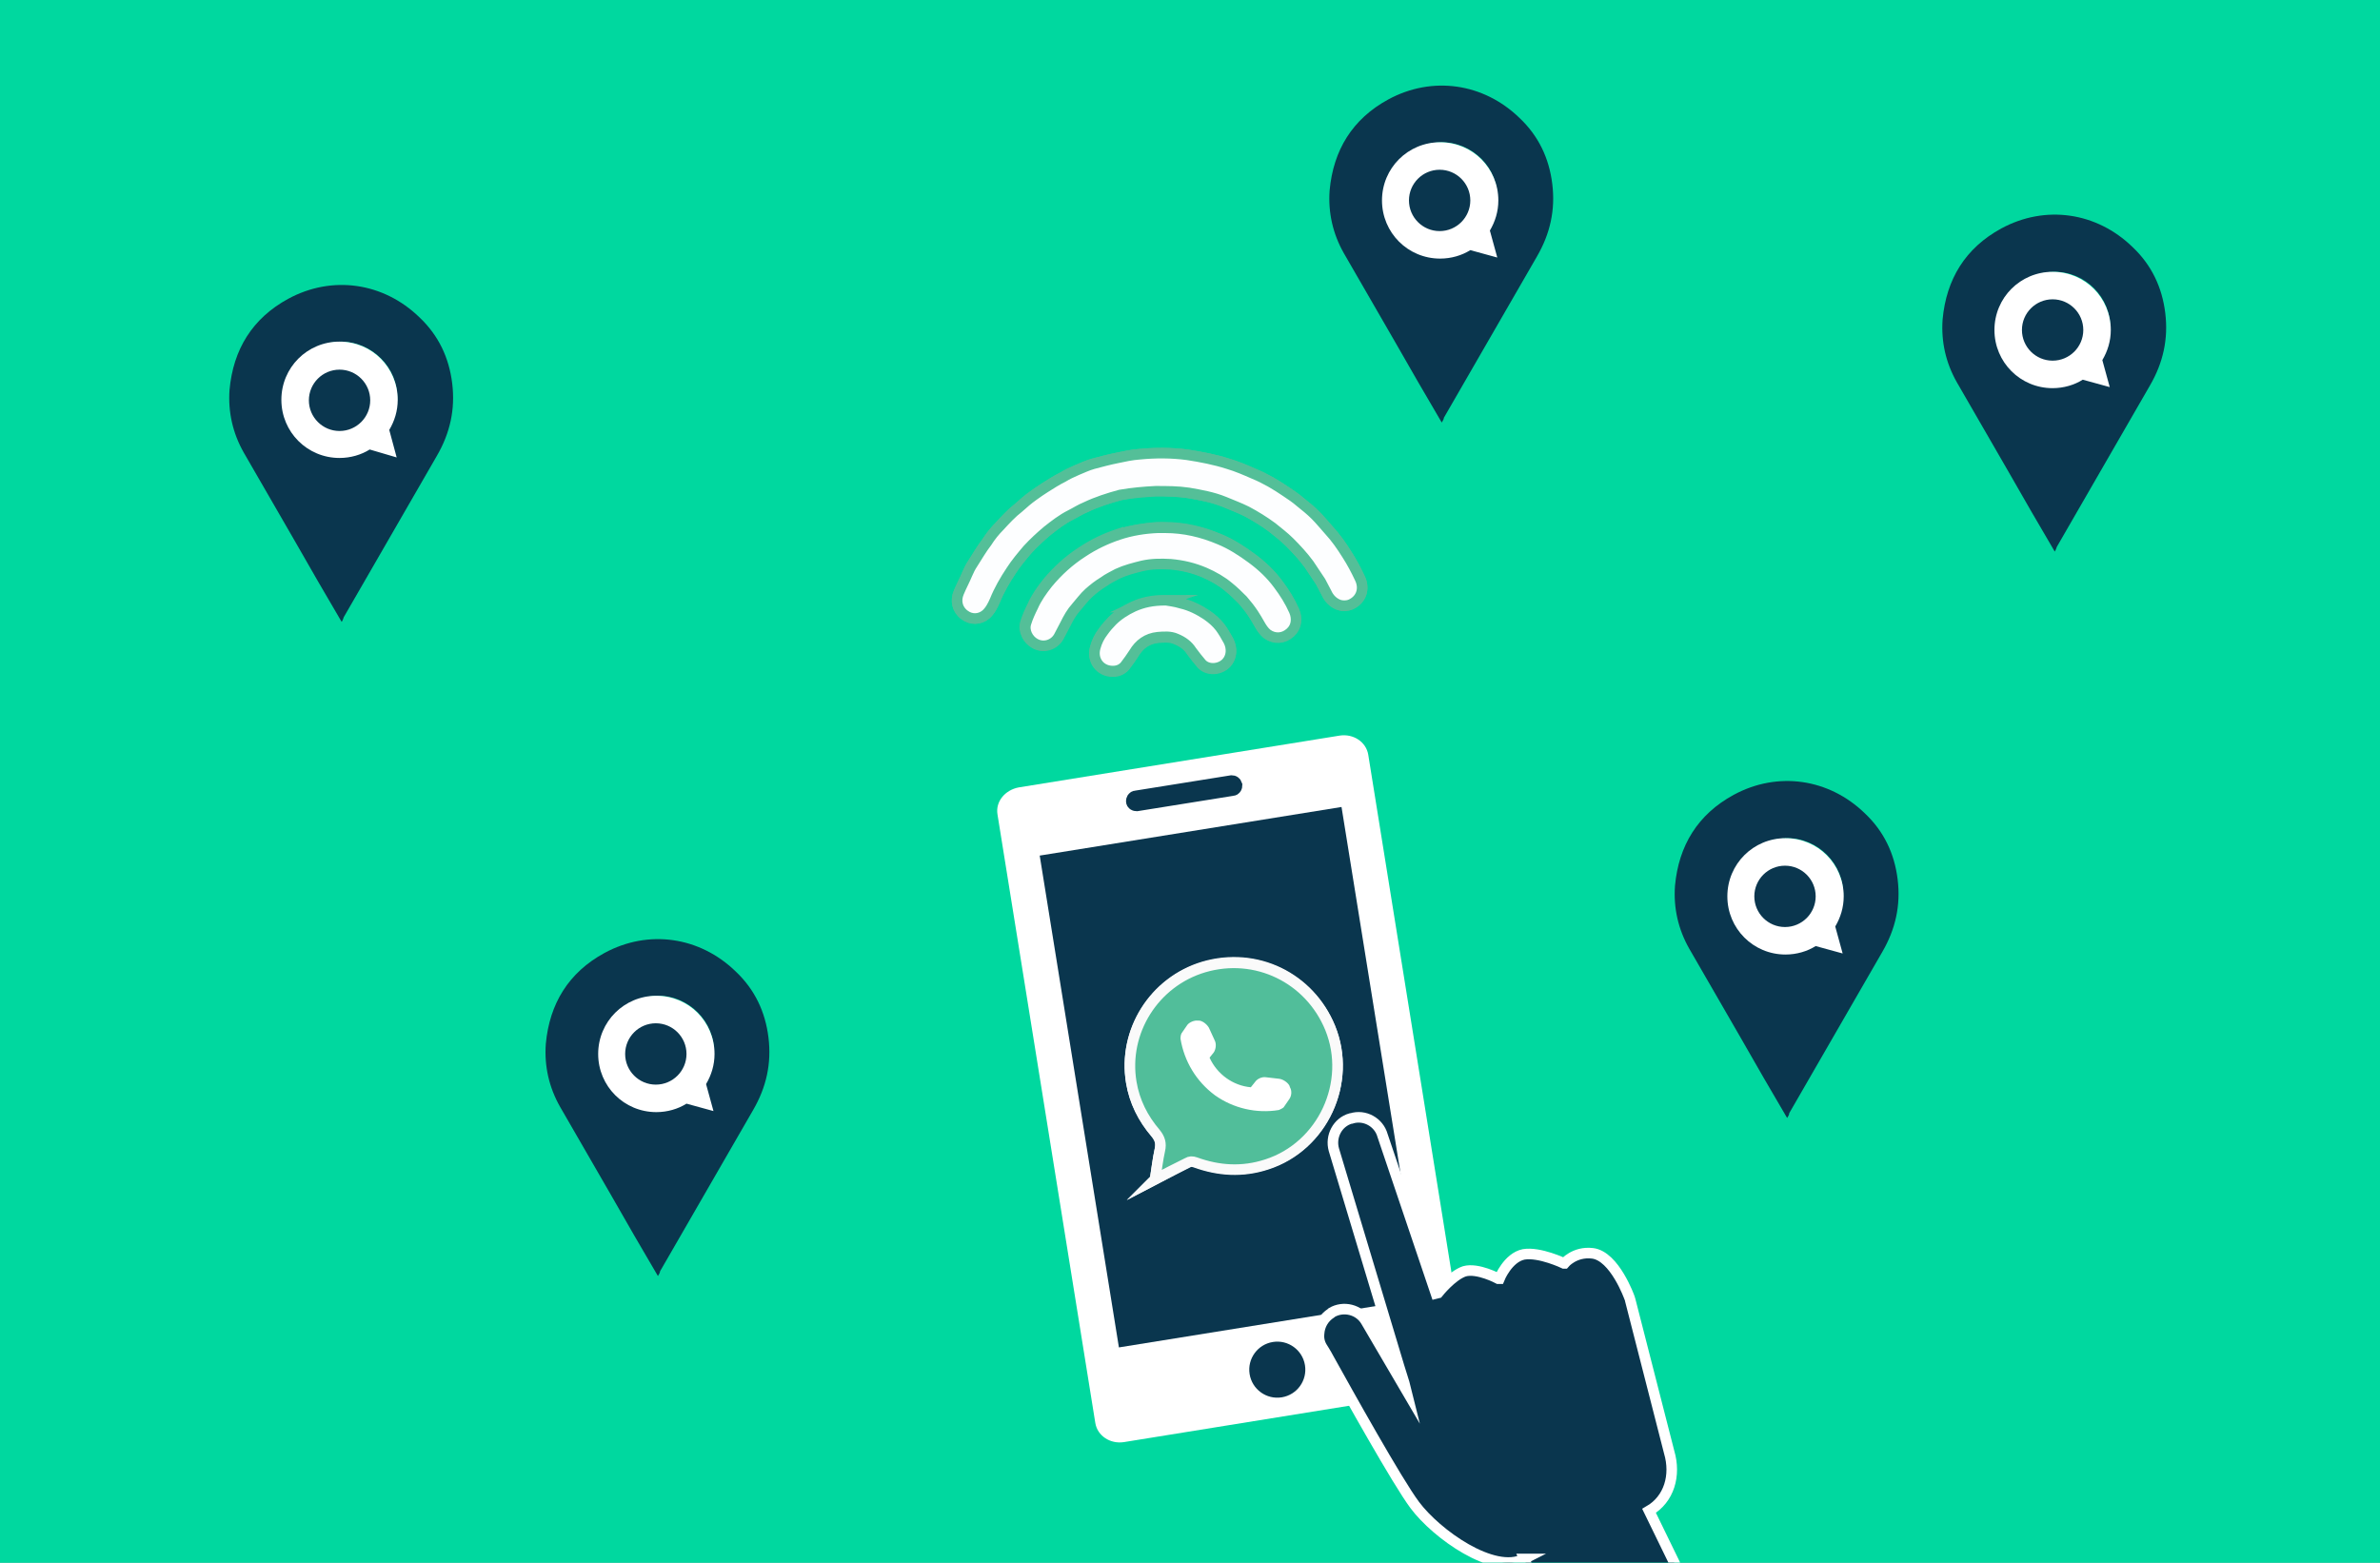 <svg xmlns="http://www.w3.org/2000/svg" viewBox="0 0 450 295.477" id="svg2">
  <rect x="0" y="0" width="450" height="295.477" fill="#808080" stroke="none"/>
  <g id="layer1" transform="translate(1178.57 -140.89)">
    <path class="st1" d="M-1178.57 141.39h450v299.8h-450z" id="path4191" fill="#00d89f"/>
    <path class="st1" d="M-1178.57 140.89h450v299.8h-450z" id="path4193" fill="#00d89f"/>
    <path class="st8" d="M-953.87 234.09c2.3.4 4.6.8 6.8 1.7 1.4.6 2.8 1.1 4.2 1.8 1.7.9 3.3 1.9 4.8 3 1.1.9 2.3 1.8 3.3 2.8 1.3 1.3 2.6 2.7 3.7 4.2.7 1.1 1.5 2.2 2.2 3.3.4.7.7 1.4 1.1 2.1.5 1.1 1.3 1.9 2.4 2.3.7.2 1.5.2 2.2-.1 2-.9 2.7-3 1.7-5-.7-1.5-1.5-3-2.4-4.4-1-1.6-2.1-3.2-3.4-4.6-.9-1-1.7-2-2.6-2.9-.9-.9-1.9-1.7-2.9-2.5-.8-.7-1.7-1.3-2.6-1.9-1.9-1.3-3.9-2.5-6.1-3.4-1.6-.7-3.2-1.4-4.9-1.9-2.5-.8-5.1-1.3-7.7-1.7-3-.4-6.1-.4-9.1-.1-1.4.1-2.8.4-4.2.7-1.5.3-3 .7-4.5 1.1-1.1.3-2.1.8-3.1 1.2-.9.4-1.8.8-2.6 1.3-1.2.6-2.3 1.3-3.4 2-.8.5-1.5 1-2.2 1.5-1 .7-1.9 1.5-2.8 2.3-1.3 1-2.5 2.3-3.6 3.5-.9.9-1.7 1.9-2.4 3-1 1.3-1.8 2.7-2.7 4.1-.4.6-.7 1.2-1 1.9-.5 1.2-1.1 2.3-1.6 3.5-.7 1.6-.3 3.3 1.1 4.3 1.2.9 2.8.9 4-.1.8-.7 1.3-1.7 1.7-2.6.8-2 1.9-3.9 3.1-5.7.9-1.4 2-2.7 3.1-4 1.2-1.3 2.4-2.4 3.7-3.5 1.4-1.1 2.8-2.2 4.4-3 1-.5 1.9-1.1 2.9-1.5 2.1-1 4.3-1.7 6.5-2.3 2.2-.5 4.4-.7 6.6-.9 2.3.1 4.3.2 6.3.5zm-13.3 7.8c-2.4.8-4.7 1.9-6.8 3.3-2.5 1.6-4.7 3.6-6.6 5.9-1.1 1.4-2.1 2.8-2.8 4.4-.5 1-1 2.1-1.3 3.1-.5 1.5.4 3.2 1.7 3.9 1.6.9 3.6.3 4.5-1.3.4-.8.8-1.5 1.2-2.3.6-1.2 1.2-2.3 2.1-3.3.8-.9 1.5-1.9 2.4-2.7.9-.8 1.8-1.5 2.8-2.1.8-.6 1.7-1 2.6-1.5 1.5-.7 3.1-1.1 4.7-1.5 1.8-.4 3.5-.4 5.3-.3 2.3.2 4.4.7 6.5 1.6 1.6.7 3.2 1.6 4.5 2.7 1 .8 1.8 1.6 2.7 2.5.7.8 1.4 1.7 2 2.6.4.6.8 1.3 1.2 2 .4.7.8 1.3 1.4 1.8 1.4 1 3.1.9 4.4-.3 1.2-1.1 1.3-2.7.7-4.1-.8-1.8-1.8-3.4-3-5-1.4-1.9-3.1-3.5-5-4.9-1.9-1.4-3.9-2.7-6.1-3.6-3.3-1.4-6.7-2.2-10.3-2.2h-1.5c-2.4.2-4.8.6-7.3 1.3zm2.9 13.8c-1.5.7-2.9 1.6-4 2.7-.6.6-1.2 1.3-1.7 2-.7.9-1.2 1.9-1.5 3-.7 2.4.9 4.5 3.3 4.5.9 0 1.7-.3 2.3-1 .6-.8 1.2-1.6 1.7-2.4 1-1.7 2.5-2.8 4.5-3 1.2-.1 2.4-.2 3.5.3 1.2.5 2.2 1.2 2.9 2.3.6.8 1.2 1.6 1.9 2.4 1.2 1.3 3.5 1.1 4.7-.2 1-1.1 1.1-2.7.4-4.1-.5-.9-1-1.8-1.6-2.6-.7-.9-1.5-1.6-2.5-2.3-1.5-1-3.1-1.8-4.8-2.2-1.1-.3-2.3-.4-2.9-.5-2.6-.1-4.5.3-6.2 1.1z" id="path4315" fill="#fdfeff" stroke="#54bf98" stroke-width="2" stroke-miterlimit="10"/>
    <path class="st8" d="M-960.07 233.79c2.1 0 4.2 0 6.2.3 2.3.4 4.6.8 6.8 1.7 1.4.6 2.8 1.1 4.2 1.8 1.7.9 3.3 1.9 4.8 3 1.1.9 2.3 1.8 3.3 2.8 1.3 1.3 2.6 2.7 3.7 4.2.7 1.1 1.5 2.2 2.2 3.3.4.7.7 1.4 1.1 2.1.5 1.1 1.3 1.9 2.4 2.3.7.2 1.5.2 2.2-.1 2-.9 2.7-3 1.7-5-.7-1.5-1.5-3-2.4-4.4-1-1.6-2.1-3.2-3.4-4.6-.9-1-1.7-2-2.6-2.9-.9-.9-1.9-1.7-2.9-2.5-.8-.7-1.7-1.3-2.6-1.9-1.9-1.3-3.9-2.5-6.1-3.4-1.6-.7-3.2-1.4-4.9-1.9-2.5-.8-5.1-1.3-7.7-1.7-3-.4-6.1-.4-9.1-.1-1.4.1-2.8.4-4.2.7-1.5.3-3 .7-4.5 1.1-1.1.3-2.1.8-3.1 1.2-.9.4-1.8.8-2.6 1.3-1.2.6-2.3 1.3-3.4 2-.8.5-1.5 1-2.2 1.5-1 .7-1.9 1.5-2.8 2.3-1.3 1-2.5 2.3-3.6 3.5-.9.9-1.7 1.9-2.4 3-1 1.3-1.8 2.7-2.7 4.1-.4.6-.7 1.2-1 1.9-.5 1.2-1.1 2.3-1.6 3.5-.7 1.6-.3 3.3 1.1 4.3 1.2.9 2.8.9 4-.1.8-.7 1.3-1.7 1.7-2.6.8-2 1.9-3.9 3.1-5.7.9-1.4 2-2.7 3.1-4 1.2-1.3 2.4-2.4 3.7-3.5 1.4-1.1 2.8-2.2 4.4-3 1-.5 1.9-1.1 2.9-1.5 2.1-1 4.3-1.7 6.5-2.3 2.3-.4 4.6-.6 6.7-.7z" id="path4317" fill="#fdfeff" stroke="#54bf98" stroke-width="2" stroke-miterlimit="10"/>
    <path class="st8" d="M-959.67 240.69c-2.5.1-5 .5-7.4 1.3-2.4.8-4.7 1.9-6.8 3.3-2.5 1.6-4.7 3.6-6.6 5.9-1.1 1.4-2.1 2.8-2.8 4.4-.5 1-1 2.1-1.3 3.1-.5 1.5.4 3.2 1.7 3.9 1.6.9 3.6.3 4.5-1.3.4-.8.8-1.5 1.2-2.3.6-1.2 1.2-2.3 2.1-3.3.8-.9 1.5-1.9 2.4-2.7.9-.8 1.8-1.5 2.8-2.1.8-.6 1.7-1 2.6-1.5 1.5-.7 3.1-1.1 4.7-1.5 1.8-.4 3.5-.4 5.3-.3 2.3.2 4.4.7 6.5 1.6 1.6.7 3.2 1.6 4.5 2.7 1 .8 1.8 1.6 2.7 2.5.7.8 1.4 1.7 2 2.6.4.6.8 1.3 1.2 2 .4.7.8 1.3 1.4 1.8 1.4 1 3.1.9 4.4-.3 1.2-1.1 1.3-2.7.7-4.1-.8-1.8-1.8-3.4-3-5-1.4-1.9-3.1-3.5-5-4.9-1.9-1.4-3.9-2.7-6.1-3.6-3.3-1.4-6.7-2.2-10.3-2.2h-1.4z" id="path4319" fill="#fdfeff" stroke="#54bf98" stroke-width="2" stroke-miterlimit="10"/>
    <path class="st8" d="M-958.17 254.39c-2.5 0-4.3.4-6.1 1.2-1.5.7-2.9 1.6-4 2.7-.6.6-1.2 1.3-1.7 2-.7.9-1.2 1.9-1.5 3-.7 2.4.9 4.5 3.3 4.5.9 0 1.7-.3 2.3-1 .6-.8 1.2-1.6 1.7-2.4 1-1.7 2.5-2.8 4.5-3 1.2-.1 2.4-.2 3.5.3 1.2.5 2.2 1.2 2.9 2.3.6.8 1.2 1.6 1.9 2.4 1.2 1.3 3.5 1.1 4.7-.2 1-1.1 1.1-2.7.4-4.1-.5-.9-1-1.8-1.6-2.6-.7-.9-1.5-1.6-2.5-2.3-1.5-1-3.1-1.8-4.8-2.2-1.3-.4-2.4-.5-3-.6z" id="path4321" fill="#fdfeff" stroke="#54bf98" stroke-width="2" stroke-miterlimit="10"/>
    <g id="g4323" transform="translate(-1178.57 141.39)">
      <path class="st2" d="M277.2 257.3c.4 2.4-1.4 4.6-4 5.1l-60.7 9.8c-2.6.4-5-1.2-5.4-3.6l-18.5-115.1c-.4-2.4 1.4-4.6 4-5.1l60.7-9.8c2.6-.4 5 1.2 5.4 3.6l18.5 115.1z" id="path4325" fill="#fff"/>
      <path class="st0" d="M196.583 161.29l57.066-9.19 14.976 93.003-57.066 9.19z" id="path4327" fill="#0a364e"/>
      <path class="st5" d="M233.4 148c0 .2-.1.5-.4.5l-18.1 2.9c-.2 0-.5-.1-.5-.4 0-.2.1-.5.4-.5l18.1-2.9c.2 0 .4.1.5.4z" id="path4329" fill="#fff" stroke="#0a364e" stroke-width="3" stroke-miterlimit="10"/>
      <circle r="5.3" transform="rotate(-9.14 241.496 258.467)" class="st0" cx="241.5" cy="258.5" id="ellipse4331" fill="#0a364e"/>
      <g id="g4333">
        <path class="st6" d="M218.4 222.5c2.1-1.1 4.1-2.1 6.1-3.2.5-.3.9-.3 1.5-.1 4.5 1.6 9 1.9 13.5.4 10.6-3.4 16.2-15.5 12-25.8-3.9-9.5-14-14.4-23.9-11.5-9.4 2.8-15.3 12.2-13.7 21.8.6 3.6 2.2 6.8 4.6 9.6.9 1 1.1 1.9.8 3.2-.4 1.9-.6 3.7-.9 5.6z" id="path4335" fill="#51be9a" stroke="#fafafa" stroke-width="2" stroke-miterlimit="10"/>
        <path class="st6" d="M218.4 222.5c.3-1.9.5-3.7.9-5.5.3-1.3 0-2.2-.8-3.2-2.4-2.8-4-6-4.6-9.6-1.6-9.6 4.3-19 13.7-21.8 9.8-2.9 20 2 23.9 11.5 4.2 10.3-1.4 22.4-12 25.8-4.6 1.5-9.1 1.2-13.5-.4-.6-.2-1-.2-1.5.1-2 1-4 2-6.1 3.1z" id="path4337" fill="#51be9a" stroke="#fafafa" stroke-width="2" stroke-miterlimit="10"/>
        <path class="st2" d="M243.9 205.1l-.1-.3c-.3-.6-1.2-1.2-1.9-1.3l-2.6-.3c-.7-.1-1.6.3-2 .9l-.8 1c-3.4-.3-6.4-2.5-7.8-5.6l.8-1c.4-.6.5-1.6.2-2.2l-1.1-2.4c-.3-.6-1.1-1.3-1.8-1.4h-.3c-.7-.1-1.6.3-2 .8l-1.1 1.6c-.2.3-.2 1-.2 1 .7 4.3 3 8.1 6.5 10.7 3.5 2.5 7.9 3.5 12.1 2.8 0 0 .7-.3.9-.5l1.1-1.6c.4-.6.5-1.5.1-2.2z" id="path4339" fill="#fff"/>
      </g>
    </g>
    <path class="st9" d="M-890.37 435.69c-5.8 3-16.6-4.7-20.7-10.2-3.3-4.4-12.6-21.1-16.1-27.4-.8-1.5-1.4-2.4-1.4-2.4-.5-.8-.7-1.7-.6-2.6.1-1.6.9-3 2.3-3.9l.1-.1c2.2-1.3 5.2-.6 6.5 1.7l7.5 12.8-.3-1.2-1-3.2-12.3-40.9c-.7-2.5.7-5.2 3.2-5.9h.1c2.5-.8 5.2.7 5.9 3.2l10.1 29.9.4-.1s2.6-3.3 5-4.1c2.5-.7 6.4 1.4 6.4 1.4h.2s1.6-4 4.6-4.6c3-.5 7.6 1.7 7.6 1.7h.1s1.9-2.3 5.3-1.9c4.2.5 7 8.4 7 8.4 0 .1.1.2.1.3l7.4 28.9c1.3 4.4 0 8.9-3.8 11.1l9.3 19.1-28.6.3-4.3-10.3z" id="path4341" fill="#0a364e" stroke="#fff" stroke-width="2" stroke-miterlimit="10"/>
    <path class="st0" d="M-1113.97 258.49c-3-5.1-5.9-10.1-8.8-15.2-3.2-5.6-6.5-11.2-9.7-16.8-2.1-3.7-3-7.7-2.7-11.9.7-7.6 4.3-13.5 11.1-17.2 8.3-4.5 18-3.1 24.8 3.5 3.6 3.4 5.6 7.6 6.2 12.5.6 4.9-.4 9.4-2.9 13.7-5.9 10.2-11.7 20.3-17.6 30.5-.1.3-.2.6-.4.9zm0-53c-5.8 0-10.6 4.7-10.6 10.6 0 5.8 4.6 10.6 10.5 10.6 5.8 0 10.5-4.6 10.6-10.5.1-5.8-4.7-10.6-10.5-10.7z" id="path4343" fill="#0a364e"/>
    <circle class="st0" cx="-1113.471" cy="216.491" r="7" id="circle4345" fill="#0a364e"/>
    <path class="st2" d="M-1104.97 222.19c1-1.7 1.6-3.6 1.6-5.7 0-6.1-4.9-11-11-11s-11 4.9-11 11 4.9 11 11 11c2.1 0 4.1-.6 5.7-1.6l5.1 1.5-1.4-5.2zm-9.4.2c-3.2 0-5.8-2.6-5.8-5.8 0-3.2 2.6-5.8 5.8-5.8 3.2 0 5.8 2.6 5.8 5.8 0 3.2-2.6 5.8-5.8 5.8z" id="path4347" fill="#fff"/>
    <g id="g4349" transform="translate(-1178.57 141.39)">
      <path class="st0" d="M124.4 240.8c-3-5.1-5.9-10.1-8.8-15.2-3.2-5.6-6.5-11.2-9.7-16.8-2.1-3.7-3-7.7-2.7-11.9.7-7.6 4.3-13.5 11.1-17.2 8.3-4.5 18-3.1 24.8 3.5 3.6 3.4 5.6 7.6 6.2 12.5.6 4.9-.4 9.4-2.9 13.7-5.9 10.2-11.7 20.3-17.6 30.5 0 .3-.2.5-.4.9zm.1-53c-5.8 0-10.6 4.7-10.6 10.6 0 5.8 4.6 10.6 10.5 10.6 5.8 0 10.5-4.6 10.6-10.5.1-5.9-4.8-10.7-10.5-10.7z" id="path4351" fill="#0a364e"/>
      <circle class="st0" cx="124.9" cy="198.8" r="7" id="circle4353" fill="#0a364e"/>
      <path class="st2" d="M133.5 204.5c1-1.7 1.6-3.6 1.6-5.7 0-6.1-4.9-11-11-11s-11 4.9-11 11 4.9 11 11 11c2.1 0 4.1-.6 5.7-1.6l5.1 1.4-1.4-5.1zm-9.5.1c-3.2 0-5.8-2.6-5.8-5.8 0-3.2 2.6-5.8 5.8-5.8 3.2 0 5.8 2.6 5.8 5.8 0 3.2-2.6 5.8-5.8 5.8z" id="path4355" fill="#fff"/>
    </g>
    <g id="g4357" transform="translate(-1178.57 141.39)">
      <path class="st0" d="M337.9 210.9c-3-5.1-5.9-10.1-8.8-15.2-3.2-5.6-6.5-11.2-9.7-16.8-2.1-3.7-3-7.7-2.7-11.9.7-7.6 4.3-13.5 11.1-17.2 8.3-4.5 18-3.1 24.8 3.5 3.6 3.4 5.6 7.6 6.2 12.5.6 4.9-.4 9.4-2.9 13.7-5.9 10.2-11.7 20.3-17.6 30.5 0 .3-.2.6-.4.9zm.1-52.9c-5.8 0-10.6 4.7-10.6 10.6 0 5.8 4.6 10.6 10.5 10.6 5.8 0 10.5-4.6 10.6-10.5.1-5.9-4.8-10.7-10.5-10.7z" id="path4359" fill="#0a364e"/>
      <circle class="st0" cx="338.5" cy="169" r="7" id="circle4361" fill="#0a364e"/>
      <path class="st2" d="M347 174.7c1-1.7 1.6-3.6 1.6-5.7 0-6.1-4.9-11-11-11s-11 4.9-11 11 4.9 11 11 11c2.1 0 4.1-.6 5.7-1.6l5.1 1.4-1.4-5.1zm-9.5.1c-3.2 0-5.8-2.6-5.8-5.8 0-3.2 2.6-5.8 5.8-5.8 3.2 0 5.8 2.6 5.8 5.8 0 3.2-2.6 5.8-5.8 5.8z" id="path4363" fill="#fff"/>
    </g>
    <g id="g4365" transform="translate(-1178.57 141.39)">
      <path class="st0" d="M272.6 79.4c-3-5.1-5.9-10.1-8.8-15.2-3.2-5.6-6.5-11.2-9.7-16.8-2.1-3.7-3-7.7-2.7-11.9.7-7.6 4.3-13.5 11.1-17.2 8.3-4.5 18-3.1 24.8 3.5 3.6 3.4 5.6 7.6 6.2 12.5.6 4.9-.4 9.4-2.9 13.7-5.9 10.2-11.7 20.3-17.6 30.5 0 .3-.2.5-.4.9zm0-53c-5.8 0-10.6 4.7-10.6 10.6 0 5.8 4.6 10.6 10.5 10.6 5.8 0 10.5-4.6 10.6-10.5.2-5.9-4.7-10.7-10.5-10.7z" id="path4367" fill="#0a364e"/>
      <circle class="st0" cx="273.1" cy="37.4" r="7" id="circle4369" fill="#0a364e"/>
      <path class="st2" d="M281.7 43.1c1-1.7 1.6-3.6 1.6-5.7 0-6.1-4.9-11-11-11s-11 4.9-11 11 4.9 11 11 11c2.1 0 4.1-.6 5.7-1.6l5.1 1.4-1.4-5.1zm-9.5.1c-3.2 0-5.8-2.6-5.8-5.8 0-3.2 2.6-5.8 5.8-5.8 3.2 0 5.8 2.6 5.8 5.8 0 3.2-2.6 5.8-5.8 5.8z" id="path4371" fill="#fff"/>
    </g>
    <g id="g4373" transform="translate(-1178.57 141.39)">
      <path class="st0" d="M388.5 103.8c-3-5.1-5.9-10.1-8.8-15.2-3.2-5.6-6.5-11.2-9.7-16.8-2.1-3.7-3-7.7-2.7-11.9.7-7.6 4.3-13.5 11.1-17.2 8.3-4.5 18-3.1 24.8 3.5 3.6 3.4 5.6 7.6 6.2 12.5.6 4.9-.4 9.4-2.9 13.7-5.9 10.2-11.7 20.3-17.6 30.5-.1.3-.2.6-.4.9zm0-52.9c-5.8 0-10.6 4.7-10.6 10.6 0 5.8 4.6 10.6 10.5 10.6 5.8 0 10.5-4.6 10.6-10.5.1-5.9-4.7-10.7-10.5-10.7z" id="path4375" fill="#0a364e"/>
      <circle class="st0" cx="389" cy="61.9" r="7" id="circle4377" fill="#0a364e"/>
      <path class="st2" d="M397.5 67.6c1-1.7 1.6-3.6 1.6-5.7 0-6.1-4.9-11-11-11s-11 4.9-11 11 4.9 11 11 11c2.1 0 4.1-.6 5.7-1.6l5.1 1.4-1.4-5.1zm-9.4.1c-3.2 0-5.8-2.6-5.8-5.8 0-3.2 2.6-5.8 5.8-5.8 3.2 0 5.8 2.6 5.8 5.8 0 3.2-2.6 5.8-5.8 5.8z" id="path4379" fill="#fff"/>
    </g>
  </g>
  <style id="style4137">
    .st0{fill:#0A364E;} .st1{fill:#00d89f;} .st2{fill:#FFFFFF;} .st3{fill:#0A364E;stroke:#FAFAFA;stroke-width:2;stroke-miterlimit:10;} .st4{fill:#4FBD95;} .st5{fill:#FFFFFF;stroke:#0A364E;stroke-width:3;stroke-miterlimit:10;} .st6{fill:#51BE9A;stroke:#FAFAFA;stroke-width:2;stroke-miterlimit:10;} .st7{fill:none;stroke:#51BE9A;stroke-miterlimit:10;} .st8{fill:#FDFEFF;stroke:#54BF98;stroke-width:2;stroke-miterlimit:10;} .st9{fill:#0A364E;stroke:#FFFFFF;stroke-width:2;stroke-miterlimit:10;} .st10{clip-path:url(#XMLID_2_);fill:#51BE9A;} .st11{clip-path:url(#XMLID_2_);fill:none;stroke:#51BE9A;stroke-miterlimit:10;} .st12{clip-path:url(#XMLID_2_);fill:#4DBD96;} .st13{clip-path:url(#XMLID_2_);fill:#51BE9A;stroke:#FFFFFF;stroke-linecap:round;stroke-miterlimit:10;} .st14{clip-path:url(#XMLID_2_);fill:none;stroke:#FFFFFF;stroke-linecap:round;stroke-miterlimit:10;} .st15{clip-path:url(#XMLID_2_);fill:#FFFFFF;} .st16{clip-path:url(#XMLID_2_);fill:#15364E;} .st17{clip-path:url(#XMLID_2_);fill:none;stroke:#15364E;stroke-miterlimit:10;} .st18{clip-path:url(#XMLID_2_);} .st19{fill:none;stroke:#FFFFFF;stroke-width:2;stroke-linejoin:round;stroke-miterlimit:10;} .st20{fill:none;stroke:#FFFFFF;stroke-linejoin:round;stroke-miterlimit:10;} .st21{fill:none;stroke:#FFFFFF;stroke-width:2;stroke-miterlimit:10;} .st22{fill:#0A364E;stroke:#49BD98;stroke-width:2;stroke-miterlimit:10;} .st23{fill:none;stroke:#FFFFFF;stroke-width:2;stroke-linecap:round;stroke-miterlimit:10;}
  </style>
</svg>
